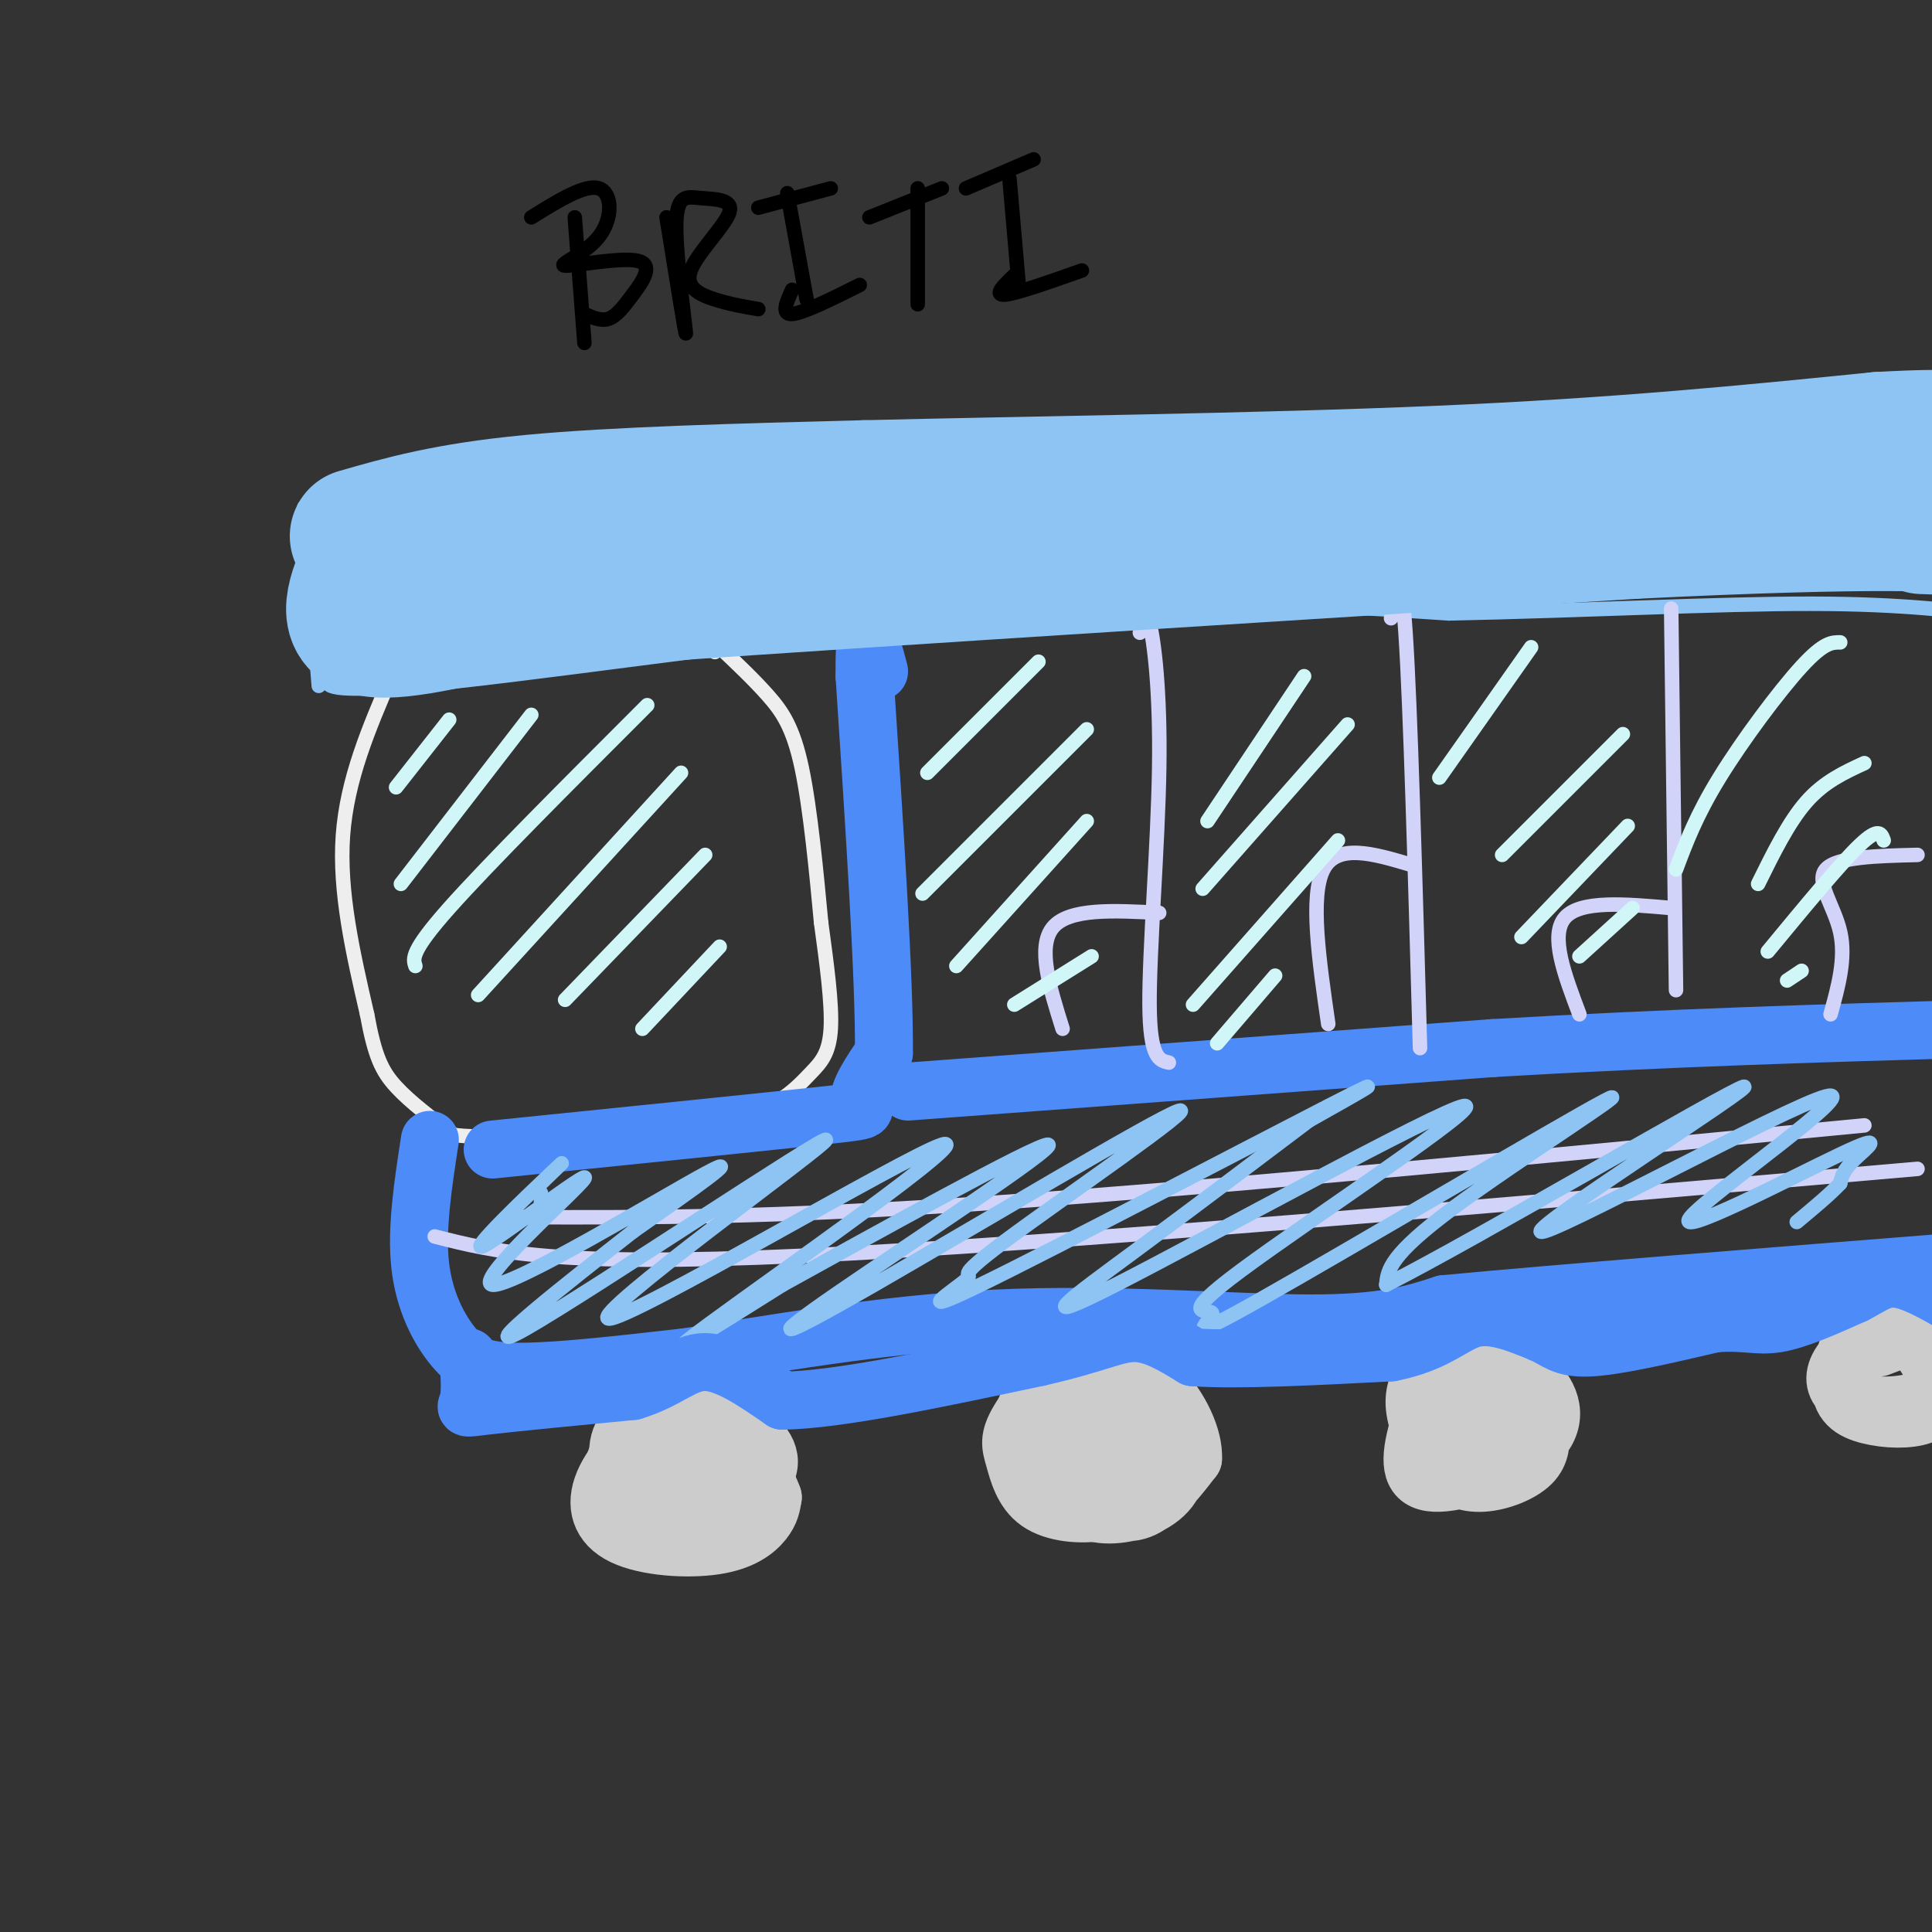 <svg viewBox='0 0 400 400' version='1.1' xmlns='http://www.w3.org/2000/svg' xmlns:xlink='http://www.w3.org/1999/xlink'><rect x="0" y="0" width="400" height="400" fill="#333333" stroke="none"/><g fill='none' stroke='#8DC4F4' stroke-width='3' stroke-linecap='round' stroke-linejoin='round'><path d='M63,105c0.000,0.000 3.000,37.000 3,37'/><path d='M66,103c17.311,-2.311 34.622,-4.622 69,-5c34.378,-0.378 85.822,1.178 117,1c31.178,-0.178 42.089,-2.089 53,-4'/><path d='M305,95c21.500,-1.000 48.750,-1.500 76,-2'/><path d='M72,139c0.000,0.000 0.100,0.100 0.1,0.1'/><path d='M71,140c-1.292,0.006 -2.583,0.012 -3,1c-0.417,0.988 0.042,2.958 27,0c26.958,-2.958 80.417,-10.845 119,-14c38.583,-3.155 62.292,-1.577 86,0'/><path d='M300,127c28.178,-0.578 55.622,-2.022 75,-2c19.378,0.022 30.689,1.511 42,3'/></g>
<g fill='none' stroke='#EEEEEE' stroke-width='3' stroke-linecap='round' stroke-linejoin='round'><path d='M81,140c-4.583,10.667 -9.167,21.333 -10,33c-0.833,11.667 2.083,24.333 5,37'/><path d='M76,210c1.578,8.644 3.022,11.756 6,15c2.978,3.244 7.489,6.622 12,10'/><path d='M94,235c10.167,1.167 29.583,-0.917 49,-3'/><path d='M143,232c11.303,-1.080 15.061,-2.279 18,-4c2.939,-1.721 5.061,-3.963 7,-6c1.939,-2.037 3.697,-3.868 4,-9c0.303,-5.132 -0.848,-13.566 -2,-22'/><path d='M170,191c-0.917,-9.869 -2.208,-23.542 -4,-32c-1.792,-8.458 -4.083,-11.702 -7,-15c-2.917,-3.298 -6.458,-6.649 -10,-10'/><path d='M149,134c-1.833,-1.500 -1.417,-0.250 -1,1'/></g>
<g fill='none' stroke='#4D8BF9' stroke-width='12' stroke-linecap='round' stroke-linejoin='round'><path d='M89,236c-1.423,9.232 -2.845,18.464 -2,26c0.845,7.536 3.958,13.375 7,17c3.042,3.625 6.012,5.036 14,5c7.988,-0.036 20.994,-1.518 34,-3'/><path d='M142,281c16.202,-2.381 39.708,-6.833 64,-8c24.292,-1.167 49.369,0.952 65,1c15.631,0.048 21.815,-1.976 28,-4'/><path d='M299,270c22.833,-2.167 65.917,-5.583 109,-9'/><path d='M102,238c27.933,-2.844 55.867,-5.689 68,-7c12.133,-1.311 8.467,-1.089 8,-3c-0.467,-1.911 2.267,-5.956 5,-10'/><path d='M183,218c0.167,-14.667 -1.917,-46.333 -4,-78'/><path d='M179,140c-0.167,-13.167 1.417,-7.083 3,-1'/><path d='M188,226c0.000,0.000 121.000,-9.000 121,-9'/><path d='M309,217c36.833,-2.167 68.417,-3.083 100,-4'/></g>
<g fill='none' stroke='#D2D3F9' stroke-width='3' stroke-linecap='round' stroke-linejoin='round'><path d='M236,131c0.536,-2.851 1.071,-5.702 2,-2c0.929,3.702 2.250,13.958 2,30c-0.250,16.042 -2.071,37.869 -2,49c0.071,11.131 2.036,11.565 4,12'/><path d='M288,128c1.000,-5.917 2.000,-11.833 3,3c1.000,14.833 2.000,50.417 3,86'/><path d='M346,126c0.000,0.000 1.000,79.000 1,79'/><path d='M397,177c-8.400,0.200 -16.800,0.400 -19,3c-2.200,2.600 1.800,7.600 3,13c1.200,5.400 -0.400,11.200 -2,17'/><path d='M346,188c-9.417,-0.833 -18.833,-1.667 -22,2c-3.167,3.667 -0.083,11.833 3,20'/><path d='M292,179c-7.583,-2.250 -15.167,-4.500 -18,1c-2.833,5.500 -0.917,18.750 1,32'/><path d='M240,189c-9.333,-0.500 -18.667,-1.000 -22,3c-3.333,4.000 -0.667,12.500 2,21'/><path d='M90,256c12.417,3.167 24.833,6.333 76,4c51.167,-2.333 141.083,-10.167 231,-18'/><path d='M108,252c25.833,0.083 51.667,0.167 98,-3c46.333,-3.167 113.167,-9.583 180,-16'/></g>
<g fill='none' stroke='#CCCCCC' stroke-width='12' stroke-linecap='round' stroke-linejoin='round'><path d='M135,291c-3.349,2.425 -6.699,4.850 -7,9c-0.301,4.150 2.446,10.024 6,13c3.554,2.976 7.913,3.053 13,1c5.087,-2.053 10.900,-6.236 12,-10c1.100,-3.764 -2.512,-7.110 -7,-9c-4.488,-1.890 -9.851,-2.325 -15,0c-5.149,2.325 -10.084,7.410 -12,12c-1.916,4.590 -0.812,8.684 4,11c4.812,2.316 13.334,2.854 19,2c5.666,-0.854 8.476,-3.101 10,-5c1.524,-1.899 1.762,-3.449 2,-5'/><path d='M160,310c-1.475,-4.217 -6.163,-12.260 -10,-16c-3.837,-3.740 -6.822,-3.179 -10,-2c-3.178,1.179 -6.549,2.974 -8,7c-1.451,4.026 -0.983,10.284 2,14c2.983,3.716 8.483,4.891 13,4c4.517,-0.891 8.053,-3.849 10,-7c1.947,-3.151 2.304,-6.495 1,-10c-1.304,-3.505 -4.271,-7.172 -9,-8c-4.729,-0.828 -11.220,1.184 -15,3c-3.780,1.816 -4.848,3.435 -6,6c-1.152,2.565 -2.387,6.075 -1,9c1.387,2.925 5.396,5.264 9,6c3.604,0.736 6.802,-0.132 10,-1'/><path d='M146,315c3.416,-1.844 6.956,-5.954 8,-10c1.044,-4.046 -0.409,-8.027 -4,-9c-3.591,-0.973 -9.320,1.062 -12,3c-2.680,1.938 -2.310,3.780 -1,6c1.310,2.220 3.561,4.819 6,4c2.439,-0.819 5.066,-5.054 6,-8c0.934,-2.946 0.175,-4.601 -3,-4c-3.175,0.601 -8.764,3.457 -10,6c-1.236,2.543 1.882,4.771 5,7'/><path d='M240,279c-2.688,-1.286 -5.375,-2.572 -9,1c-3.625,3.572 -8.186,12.003 -10,17c-1.814,4.997 -0.880,6.559 0,9c0.880,2.441 1.705,5.760 5,7c3.295,1.240 9.060,0.401 13,-2c3.940,-2.401 6.055,-6.363 4,-12c-2.055,-5.637 -8.281,-12.949 -14,-15c-5.719,-2.051 -10.930,1.158 -14,4c-3.070,2.842 -3.998,5.319 -1,10c2.998,4.681 9.923,11.568 15,14c5.077,2.432 8.308,0.409 11,-2c2.692,-2.409 4.846,-5.205 7,-8'/><path d='M247,302c0.264,-4.162 -2.576,-10.566 -7,-15c-4.424,-4.434 -10.431,-6.897 -16,-5c-5.569,1.897 -10.701,8.155 -13,12c-2.299,3.845 -1.767,5.276 -1,8c0.767,2.724 1.767,6.740 5,9c3.233,2.260 8.697,2.762 13,2c4.303,-0.762 7.443,-2.789 9,-6c1.557,-3.211 1.530,-7.606 1,-11c-0.530,-3.394 -1.564,-5.787 -4,-7c-2.436,-1.213 -6.274,-1.245 -9,2c-2.726,3.245 -4.339,9.767 -4,13c0.339,3.233 2.630,3.178 5,3c2.370,-0.178 4.820,-0.479 6,-3c1.180,-2.521 1.090,-7.260 1,-12'/><path d='M233,292c-0.504,-2.403 -2.264,-2.409 -4,0c-1.736,2.409 -3.450,7.234 -3,10c0.450,2.766 3.063,3.473 5,3c1.938,-0.473 3.200,-2.127 4,-4c0.800,-1.873 1.139,-3.966 0,-5c-1.139,-1.034 -3.754,-1.010 -5,0c-1.246,1.010 -1.123,3.005 -1,5'/><path d='M317,280c-0.717,-1.538 -1.434,-3.076 -4,-4c-2.566,-0.924 -6.980,-1.234 -11,3c-4.020,4.234 -7.644,13.011 -9,19c-1.356,5.989 -0.442,9.191 5,9c5.442,-0.191 15.413,-3.776 20,-8c4.587,-4.224 3.791,-9.089 0,-13c-3.791,-3.911 -10.579,-6.870 -15,-7c-4.421,-0.130 -6.477,2.568 -8,5c-1.523,2.432 -2.513,4.596 -2,8c0.513,3.404 2.529,8.046 5,11c2.471,2.954 5.396,4.218 9,4c3.604,-0.218 7.887,-1.920 10,-4c2.113,-2.080 2.057,-4.540 2,-7'/><path d='M319,296c-0.329,-3.728 -2.152,-9.547 -4,-13c-1.848,-3.453 -3.722,-4.541 -7,-2c-3.278,2.541 -7.960,8.710 -7,13c0.960,4.290 7.561,6.699 12,6c4.439,-0.699 6.716,-4.507 7,-8c0.284,-3.493 -1.423,-6.671 -4,-7c-2.577,-0.329 -6.022,2.192 -7,4c-0.978,1.808 0.511,2.904 2,4'/><path d='M395,273c0.161,-0.981 0.321,-1.961 -1,-3c-1.321,-1.039 -4.124,-2.136 -7,1c-2.876,3.136 -5.824,10.505 -6,15c-0.176,4.495 2.419,6.114 6,7c3.581,0.886 8.148,1.037 11,0c2.852,-1.037 3.988,-3.264 3,-7c-0.988,-3.736 -4.100,-8.982 -8,-10c-3.900,-1.018 -8.588,2.194 -11,5c-2.412,2.806 -2.548,5.208 -1,7c1.548,1.792 4.779,2.975 9,3c4.221,0.025 9.430,-1.107 12,-3c2.570,-1.893 2.500,-4.548 2,-7c-0.500,-2.452 -1.428,-4.701 -4,-5c-2.572,-0.299 -6.786,1.350 -11,3'/></g>
<g fill='none' stroke='#D0F6F7' stroke-width='3' stroke-linecap='round' stroke-linejoin='round'><path d='M93,149c0.000,0.000 -11.000,14.000 -11,14'/><path d='M110,148c0.000,0.000 -27.000,35.000 -27,35'/><path d='M134,146c-16.500,16.500 -33.000,33.000 -41,42c-8.000,9.000 -7.500,10.500 -7,12'/><path d='M141,160c0.000,0.000 -42.000,46.000 -42,46'/><path d='M146,177c0.000,0.000 -29.000,30.000 -29,30'/><path d='M149,196c0.000,0.000 -16.000,17.000 -16,17'/><path d='M215,137c0.000,0.000 -23.000,23.000 -23,23'/><path d='M225,151c0.000,0.000 -34.000,34.000 -34,34'/><path d='M225,170c0.000,0.000 -27.000,30.000 -27,30'/><path d='M226,198c0.000,0.000 -16.000,10.000 -16,10'/><path d='M270,140c0.000,0.000 -20.000,30.000 -20,30'/><path d='M279,150c0.000,0.000 -30.000,34.000 -30,34'/><path d='M277,174c0.000,0.000 -30.000,34.000 -30,34'/><path d='M264,202c0.000,0.000 -12.000,14.000 -12,14'/><path d='M317,134c0.000,0.000 -19.000,27.000 -19,27'/><path d='M336,152c0.000,0.000 -25.000,25.000 -25,25'/><path d='M337,171c0.000,0.000 -22.000,23.000 -22,23'/><path d='M338,188c0.000,0.000 -11.000,10.000 -11,10'/><path d='M381,133c-1.689,-0.022 -3.378,-0.044 -8,5c-4.622,5.044 -12.178,15.156 -17,23c-4.822,7.844 -6.911,13.422 -9,19'/><path d='M386,158c-4.167,1.917 -8.333,3.833 -12,8c-3.667,4.167 -6.833,10.583 -10,17'/><path d='M390,174c-0.500,-1.417 -1.000,-2.833 -5,1c-4.000,3.833 -11.500,12.917 -19,22'/><path d='M373,201c0.000,0.000 -3.000,2.000 -3,2'/></g>
<g fill='none' stroke='#8DC4F4' stroke-width='3' stroke-linecap='round' stroke-linejoin='round'><path d='M112,249c0.000,0.000 0.000,-2.000 0,-2'/><path d='M112,245c3.323,-3.202 6.645,-6.403 2,-2c-4.645,4.403 -17.259,16.412 -14,15c3.259,-1.412 22.389,-16.244 21,-14c-1.389,2.244 -23.297,21.566 -19,22c4.297,0.434 34.799,-18.019 44,-23c9.201,-4.981 -2.900,3.509 -15,12'/><path d='M131,255c-12.157,9.556 -35.048,27.445 -22,20c13.048,-7.445 62.035,-40.224 62,-39c-0.035,1.224 -49.092,36.452 -45,37c4.092,0.548 61.332,-33.583 69,-36c7.668,-2.417 -34.238,26.881 -48,37c-13.762,10.119 0.619,1.060 15,-8'/><path d='M162,266c17.263,-9.533 52.920,-29.366 55,-29c2.080,0.366 -29.418,20.931 -44,31c-14.582,10.069 -12.249,9.643 8,-2c20.249,-11.643 58.413,-34.502 63,-36c4.587,-1.498 -24.404,18.367 -36,27c-11.596,8.633 -5.799,6.036 -8,8c-2.201,1.964 -12.400,8.490 3,1c15.400,-7.490 56.400,-28.997 72,-37c15.600,-8.003 5.800,-2.501 -4,3'/><path d='M271,232c-7.162,5.412 -23.068,17.444 -36,27c-12.932,9.556 -22.891,16.638 -4,7c18.891,-9.638 66.632,-35.995 72,-37c5.368,-1.005 -31.636,23.344 -46,34c-14.364,10.656 -6.086,7.621 -6,9c0.086,1.379 -8.018,7.174 10,-3c18.018,-10.174 62.159,-36.316 71,-41c8.841,-4.684 -17.617,12.090 -31,22c-13.383,9.910 -13.692,12.955 -14,16'/><path d='M287,266c18.260,-9.211 70.912,-40.239 74,-41c3.088,-0.761 -43.386,28.747 -42,30c1.386,1.253 50.631,-25.747 59,-28c8.369,-2.253 -24.138,20.241 -28,25c-3.862,4.759 20.922,-8.219 31,-13c10.078,-4.781 5.451,-1.366 3,1c-2.451,2.366 -2.725,3.683 -3,5'/><path d='M381,245c-2.000,2.167 -5.500,5.083 -9,8'/></g>
<g fill='none' stroke='#8DC4F4' stroke-width='28' stroke-linecap='round' stroke-linejoin='round'><path d='M74,111c9.250,-2.667 18.500,-5.333 36,-7c17.500,-1.667 43.250,-2.333 69,-3'/><path d='M179,101c33.133,-0.822 81.467,-1.378 119,-3c37.533,-1.622 64.267,-4.311 91,-7'/><path d='M389,91c18.000,-1.000 17.500,0.000 17,1'/><path d='M77,115c-3.083,6.667 -6.167,13.333 -1,15c5.167,1.667 18.583,-1.667 32,-5'/><path d='M108,125c43.667,-3.333 136.833,-9.167 230,-15'/><path d='M338,110c51.511,-2.556 65.289,-1.444 69,-1c3.711,0.444 -2.644,0.222 -9,0'/></g>
<g fill='none' stroke='#4D8BF9' stroke-width='12' stroke-linecap='round' stroke-linejoin='round'><path d='M97,281c0.222,3.622 0.444,7.244 0,9c-0.444,1.756 -1.556,1.644 4,1c5.556,-0.644 17.778,-1.822 30,-3'/><path d='M131,288c7.289,-2.156 10.511,-6.044 15,-6c4.489,0.044 10.244,4.022 16,8'/><path d='M162,290c11.500,-0.167 32.250,-4.583 53,-9'/><path d='M215,281c12.156,-2.733 16.044,-5.067 20,-5c3.956,0.067 7.978,2.533 12,5'/><path d='M247,281c8.833,0.667 24.917,-0.167 41,-1'/><path d='M288,280c9.533,-1.844 12.867,-5.956 17,-7c4.133,-1.044 9.067,0.978 14,3'/><path d='M319,276c3.244,1.356 4.356,3.244 10,3c5.644,-0.244 15.822,-2.622 26,-5'/><path d='M355,274c6.222,-0.511 8.778,0.711 13,0c4.222,-0.711 10.111,-3.356 16,-6'/><path d='M384,268c3.956,-2.000 5.844,-4.000 10,-3c4.156,1.000 10.578,5.000 17,9'/></g>
<g fill='none' stroke='#000000' stroke-width='3' stroke-linecap='round' stroke-linejoin='round'><path d='M119,45c0.000,0.000 2.000,26.000 2,26'/><path d='M110,45c5.583,-3.466 11.166,-6.932 14,-6c2.834,0.932 2.920,6.262 0,10c-2.920,3.738 -8.846,5.886 -7,6c1.846,0.114 11.464,-1.804 15,-1c3.536,0.804 0.990,4.332 -1,7c-1.990,2.668 -3.426,4.477 -5,5c-1.574,0.523 -3.287,-0.238 -5,-1'/><path d='M138,45c2.001,12.452 4.002,24.903 4,24c-0.002,-0.903 -2.006,-15.161 -2,-22c0.006,-6.839 2.021,-6.261 5,-6c2.979,0.261 6.922,0.204 6,3c-0.922,2.796 -6.710,8.445 -8,12c-1.290,3.555 1.917,5.016 5,6c3.083,0.984 6.041,1.492 9,2'/><path d='M163,40c0.000,0.000 4.000,22.000 4,22'/><path d='M157,43c0.000,0.000 15.000,-4.000 15,-4'/><path d='M164,60c-1.167,2.583 -2.333,5.167 0,5c2.333,-0.167 8.167,-3.083 14,-6'/><path d='M190,39c0.000,0.000 0.000,24.000 0,24'/><path d='M180,45c0.000,0.000 15.000,-6.000 15,-6'/><path d='M209,37c0.000,0.000 2.000,23.000 2,23'/><path d='M200,39c0.000,0.000 14.000,-6.000 14,-6'/><path d='M210,57c-2.167,2.083 -4.333,4.167 -2,4c2.333,-0.167 9.167,-2.583 16,-5'/></g>
</svg>